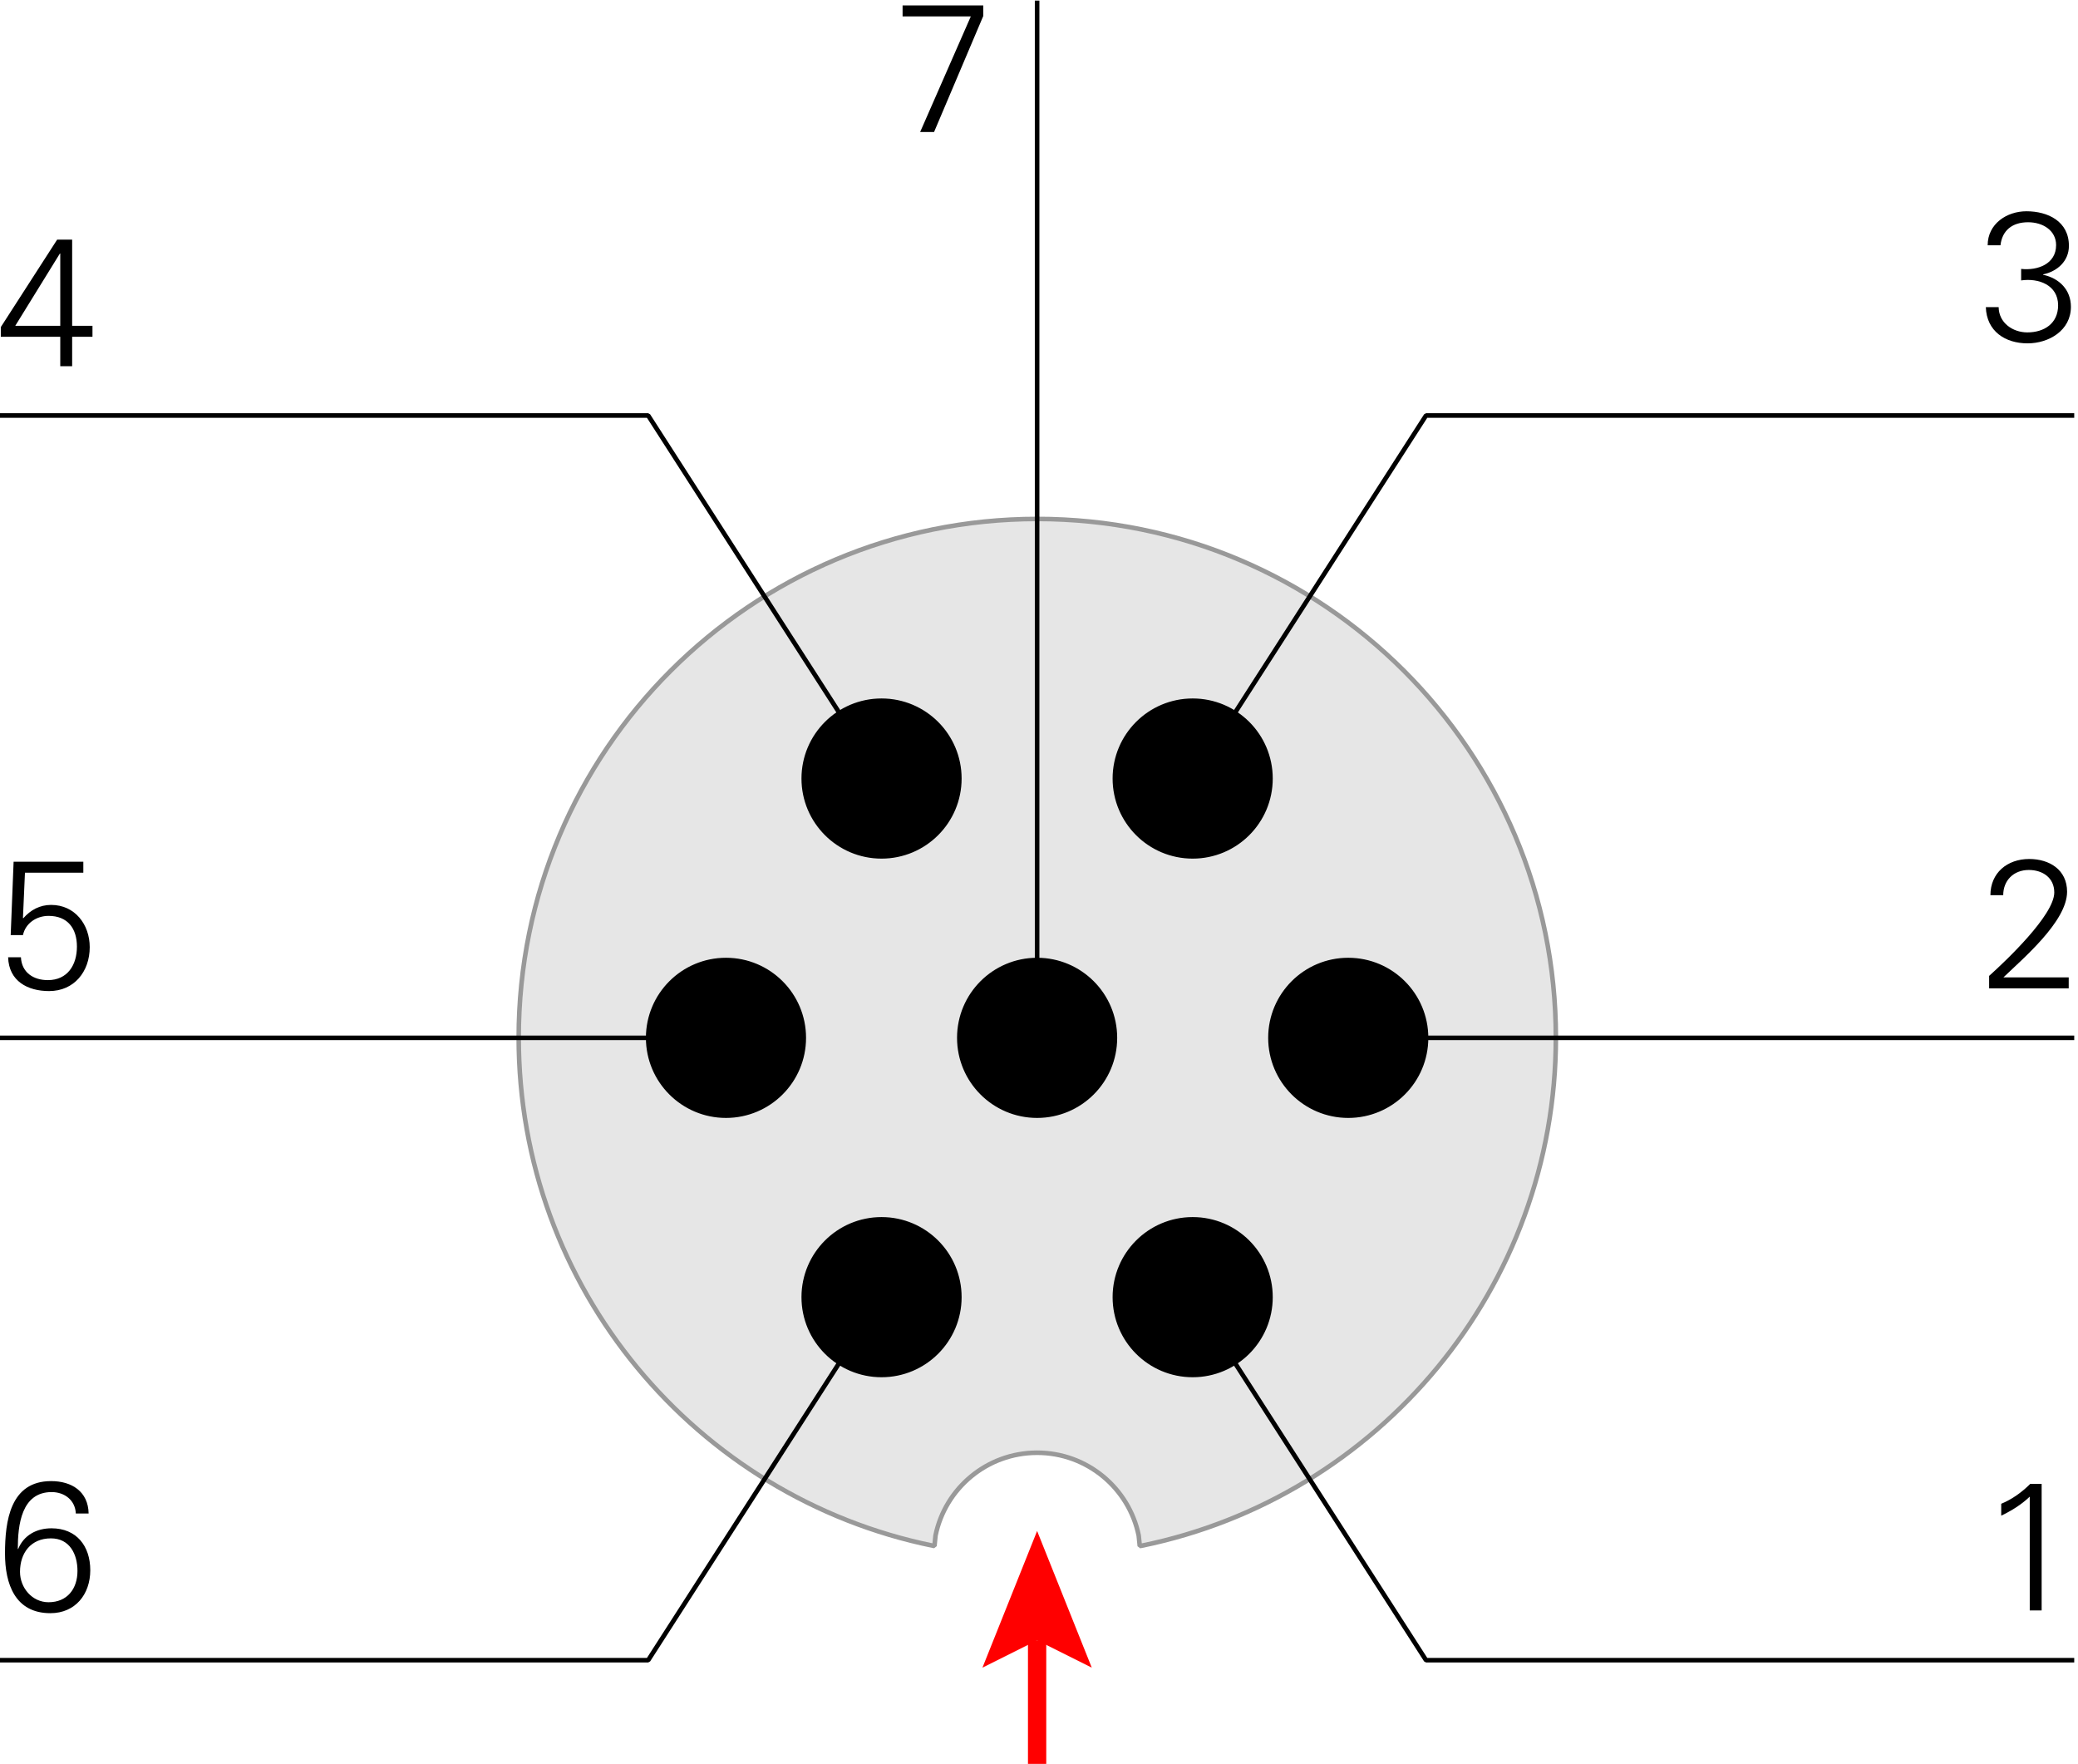 <?xml version="1.0" encoding="ISO-8859-1" standalone="yes"?>
<!DOCTYPE svg PUBLIC "-//W3C//DTD SVG 20010904//EN"
  "http://www.w3.org/TR/2001/REC-SVG-20010904/DTD/svg10.dtd">
<svg width="4.007cm" height="3.401cm" viewBox="566.875 1077.062 567.906 482.008" version="1.0"
    xmlns="http://www.w3.org/2000/svg"
    xmlns:xlink="http://www.w3.org/1999/xlink">
<desc>
  Exported by the ArtWorks SVGExport module.
  Source document: SCSI::Develop.$.Develop.Web.!WebXpress.^.Input.cm.Pages.covert.camera.gsk.artwork.gsk_rem
</desc>
<g transform="matrix(1 0 0 -1 0 2636.133)" stroke-miterlimit="16" fill-rule="evenodd" clip-rule="evenodd" stroke-linejoin="bevel" stroke-linecap="butt">
<path d="M878.367 1136.602 878.078 1139.461 C875.438 1152.383 864.008 1162.094 850.312 1162.094 836.609 1162.094 825.188 1152.383 822.547 1139.461 L822.258 1136.617 821.797 1136.695 C757.211 1149.906 708.633 1207.039 708.633 1275.539 708.633 1353.82 772.078 1417.266 850.359 1417.266 928.641 1417.266 992.086 1353.82 992.086 1275.539 992.086 1207.039 943.508 1149.906 878.922 1136.695 L878.367 1136.602 Z" stroke="#999999" stroke-width="1.25" stroke-linejoin="miter" fill="#e6e6e6"/>
<circle cx="850.312" cy="1275.469" r="21.258" stroke="#000000" stroke-width="1.25" stroke-linejoin="miter" fill="#000000"/>
<circle cx="765.281" cy="1275.469" r="21.258" stroke="#000000" stroke-width="1.25" stroke-linejoin="miter" fill="#000000"/>
<circle cx="935.344" cy="1275.469" r="21.258" stroke="#000000" stroke-width="1.25" stroke-linejoin="miter" fill="#000000"/>
<circle cx="892.828" cy="1346.328" r="21.258" stroke="#000000" stroke-width="1.25" stroke-linejoin="miter" fill="#000000"/>
<circle cx="807.797" cy="1346.328" r="21.258" stroke="#000000" stroke-width="1.25" stroke-linejoin="miter" fill="#000000"/>
<circle cx="892.828" cy="1204.609" r="21.258" stroke="#000000" stroke-width="1.25" stroke-linejoin="miter" fill="#000000"/>
<circle cx="807.797" cy="1204.609" r="21.258" stroke="#000000" stroke-width="1.25" stroke-linejoin="miter" fill="#000000"/>
<path d="M935.344 1275.469 1133.75 1275.469" stroke="#000000" stroke-width="1.25" stroke-linejoin="miter" fill="none"/>
<path d="M765.281 1275.469 566.875 1275.469" stroke="#000000" stroke-width="1.25" stroke-linejoin="miter" fill="none"/>
<path d="M892.828 1346.328 956.602 1445.531 1133.75 1445.531" stroke="#000000" stroke-width="1.25" stroke-linejoin="miter" fill="none"/>
<path d="M807.797 1346.328 744.023 1445.531 566.875 1445.531" stroke="#000000" stroke-width="1.25" stroke-linejoin="miter" fill="none"/>
<path d="M892.828 1204.609 956.602 1105.406 1133.75 1105.406" stroke="#000000" stroke-width="1.25" stroke-linejoin="miter" fill="none"/>
<path d="M807.797 1204.609 744.023 1105.406 566.875 1105.406" stroke="#000000" stroke-width="1.25" stroke-linejoin="miter" fill="none"/>
<path d="M850.312 1275.469 850.312 1558.906" stroke="#000000" stroke-width="1.25" stroke-linejoin="miter" fill="none"/>
<path d="M850.312 1077.062 850.312 1110.836" stroke="#ff0000" stroke-width="5" stroke-linejoin="miter" fill="none"/>
<path transform="matrix(0 0.083 -0.083 0 850.312 1110.836)" stroke="none" fill="#ff0000" d="M-90 -180 360 0 -90 180 0 0 -90 -180 Z"/>
<g>
<path d="M1113.797 1144.898 C1116.594 1146.242 1119.297 1147.898 1121.594 1150.094 L1121.594 1119 1124.844 1119 1124.844 1153.594 1121.742 1153.594 C1119.492 1151.344 1116.742 1149.344 1113.797 1148.148 L1113.797 1144.898 Z" fill="#000000"/>
</g>
<g>
<path d="M1132.242 1289 1132.242 1291.992 1114.398 1291.992 C1119.742 1297.148 1131.797 1307.297 1131.797 1315.398 1131.797 1321.398 1126.992 1324.344 1121.445 1324.344 1115.445 1324.344 1110.844 1320.547 1110.844 1314.445 L1114.344 1314.445 C1114.344 1318.492 1117.195 1321.344 1121.344 1321.344 1125.094 1321.344 1128.297 1319.242 1128.297 1315.195 1128.297 1308.992 1114.992 1296.445 1110.492 1292.398 L1110.492 1289 1132.242 1289 Z" fill="#000000"/>
</g>
<g>
<path d="M1119.242 1482.445 C1123.992 1483.148 1129.344 1481.195 1129.344 1475.648 1129.344 1470.695 1125.547 1468.242 1120.945 1468.242 1116.945 1468.242 1113.148 1470.844 1113.094 1475.148 L1109.594 1475.148 C1109.797 1468.547 1114.898 1465.25 1120.992 1465.25 1126.797 1465.25 1132.844 1468.742 1132.844 1475.242 1132.844 1479.898 1129.648 1483.047 1125.242 1483.992 L1125.242 1484.094 C1129.094 1484.898 1132.297 1487.695 1132.297 1491.898 1132.297 1498.594 1126.547 1501.344 1120.695 1501.344 1115.297 1501.344 1110.094 1497.898 1110.094 1492.047 L1113.594 1492.047 C1114.047 1496.047 1116.742 1498.344 1121.148 1498.344 1125.195 1498.344 1128.797 1496.094 1128.797 1492.094 1128.797 1486.898 1123.695 1485.094 1119.242 1485.594 L1119.242 1482.445 Z" fill="#000000"/>
</g>
<g>
<path d="M583.344 1467.047 583.344 1459 586.594 1459 586.594 1467.047 592.148 1467.047 592.148 1470.047 586.594 1470.047 586.594 1493.594 582.492 1493.594 567.094 1469.695 567.094 1467.047 583.344 1467.047 Z M583.344 1470.047 571.047 1470.047 583.242 1489.797 583.344 1489.797 583.344 1470.047 Z" fill="#000000"/>
</g>
<g>
<path d="M569.797 1303.547 573.148 1303.547 C573.844 1306.797 576.844 1308.797 580.148 1308.797 585.344 1308.797 587.898 1305.398 587.898 1300.398 587.898 1295.398 585.344 1291.242 579.945 1291.242 575.992 1291.242 572.797 1293.344 572.594 1297.492 L569.094 1297.492 C569.297 1290.945 574.445 1288.25 580.297 1288.25 587.148 1288.25 591.398 1293.594 591.398 1300.242 591.398 1306.445 587.344 1311.797 580.844 1311.797 577.742 1311.797 575.195 1310.398 573.242 1308.148 L573.148 1308.242 573.695 1320.594 589.648 1320.594 589.648 1323.594 570.594 1323.594 569.797 1303.547 Z" fill="#000000"/>
</g>
<g>
<path d="M580.797 1138.695 C585.945 1138.695 588.047 1134.344 588.047 1129.797 588.047 1124.898 585.242 1121.242 580.148 1121.242 575.648 1121.242 572.344 1125.195 572.344 1129.547 572.344 1134.695 575.297 1138.695 580.797 1138.695 Z M580.844 1154.344 C569.648 1154.344 568.242 1143.398 568.242 1134.547 568.242 1126.242 570.992 1118.25 580.648 1118.25 587.445 1118.25 591.547 1123.398 591.547 1129.992 591.547 1136.594 587.797 1141.445 580.945 1141.445 576.898 1141.445 573.398 1139.594 571.844 1135.797 L571.742 1135.797 C571.742 1142.297 572.695 1151.344 580.992 1151.344 584.547 1151.344 587.445 1149.094 587.594 1145.492 L591.094 1145.492 C590.992 1151.492 586.492 1154.344 580.844 1154.344 Z" fill="#000000"/>
</g>
<g>
<path d="M835.594 1557.594 813.547 1557.594 813.547 1554.594 832.195 1554.594 818.344 1523 822.148 1523 835.594 1554.695 835.594 1557.594 Z" fill="#000000"/>
</g>
</g>
</svg>
